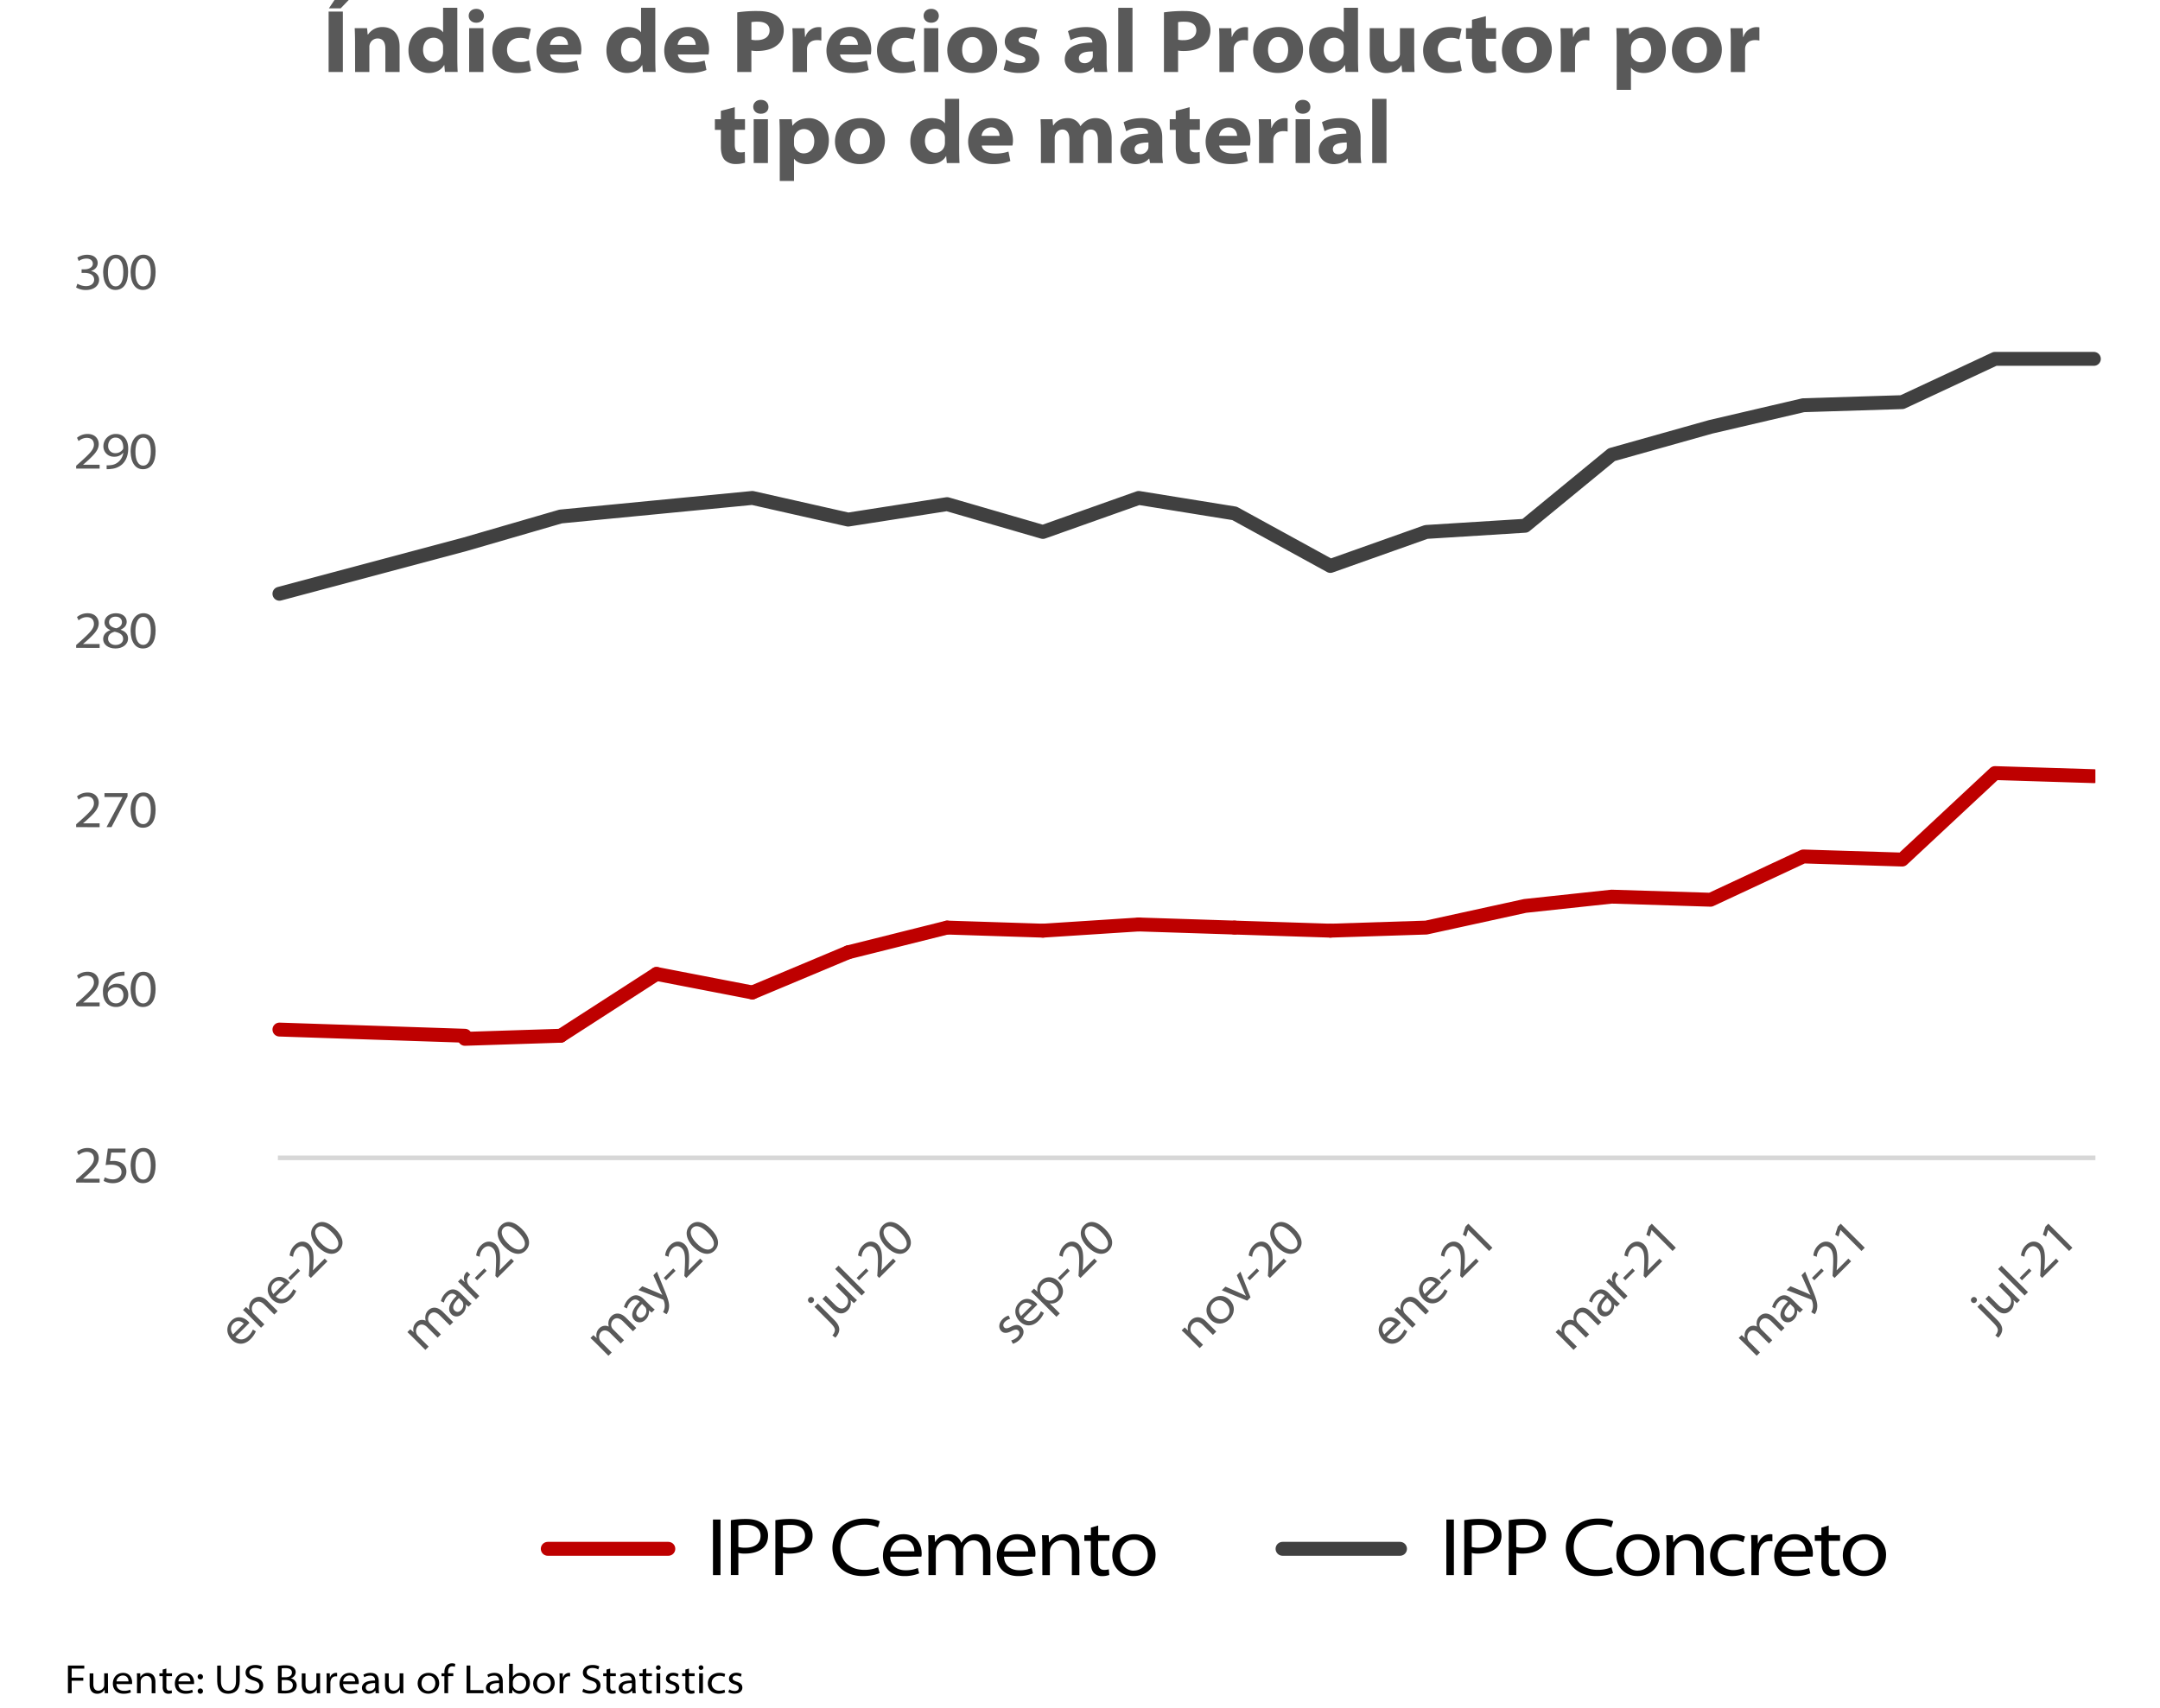 <svg xmlns="http://www.w3.org/2000/svg" xmlns:xlink="http://www.w3.org/1999/xlink" width="1804.79" height="1427.51" viewBox="0 0 1804.79 1427.51"><defs><style>.cls-1,.cls-2,.cls-4,.cls-5{fill:none;}.cls-2{stroke:#d7d7d7;stroke-width:3.87px;}.cls-2,.cls-4,.cls-5{stroke-linejoin:round;}.cls-3{clip-path:url(#clip-path);}.cls-4{stroke:#be0000;}.cls-4,.cls-5{stroke-linecap:round;stroke-width:11.62px;}.cls-5{stroke:#404040;}.cls-6{fill:#595959;}</style><clipPath id="clip-path"><rect class="cls-1" x="227.02" y="215.93" width="1523.79" height="754.15"/></clipPath></defs><g id="INDICE_DE_PRECIOS" data-name="INDICE DE PRECIOS"><line class="cls-2" x1="232.19" y1="967.5" x2="1750.82" y2="967.5"/><g class="cls-3"><line class="cls-4" x1="233.48" y1="860.32" x2="388.44" y2="865.48"/></g><line class="cls-4" x1="388.44" y1="868.06" x2="468.5" y2="865.48"/><rect class="cls-1" x="227.02" y="215.93" width="1523.79" height="754.15"/><g class="cls-3"><line class="cls-4" x1="468.5" y1="865.48" x2="548.57" y2="813.83"/></g><g class="cls-3"><line class="cls-4" x1="548.57" y1="813.83" x2="628.63" y2="829.32"/></g><g class="cls-3"><line class="cls-4" x1="708.7" y1="795.75" x2="791.34" y2="775.09"/></g><g class="cls-3"><line class="cls-4" x1="791.34" y1="775.09" x2="871.41" y2="777.67"/></g><g class="cls-3"><line class="cls-4" x1="871.41" y1="777.67" x2="951.47" y2="772.5"/></g><g class="cls-3"><line class="cls-4" x1="951.47" y1="772.5" x2="1031.53" y2="775.09"/></g><g class="cls-3"><line class="cls-4" x1="1031.53" y1="775.09" x2="1111.6" y2="777.67"/></g><g class="cls-3"><path class="cls-4" d="M1111.6,777.67l80.06-2.58L1274.31,757l72.31-7.75,82.65,2.58,77.48-36.16,82.65,2.59L1666.88,646l82.65,2.58M628.63,829.32l80.07-33.57"/></g><polyline class="cls-5" points="233.48 496.15 388.44 454.83 468.5 431.59 548.57 423.84 628.63 416.09 708.7 434.17 791.34 421.26 871.41 444.5 951.47 416.09 1031.53 429 1111.6 472.91 1191.66 444.5 1274.31 439.33 1346.62 379.93 1429.27 356.69 1506.75 338.61 1589.4 336.03 1666.88 299.87 1749.53 299.87"/><path class="cls-6" d="M63.63,988.16V985.8L66.86,983c8.52-7.65,11.58-10.83,11.62-14.77,0-2.79-1.35-5.72-6.12-5.72a10.63,10.63,0,0,0-6.68,2.71l-1.35-2.75a13.66,13.66,0,0,1,8.86-3.19c6.56,0,9.31,4.41,9.31,8.39,0,5.24-3.89,9.17-10.7,15.24l-2.36,2v.09h13.8v3.23Z"/><path class="cls-6" d="M104.82,963.08H92.94l-1,7.21a19.59,19.59,0,0,1,2.71-.17,13.61,13.61,0,0,1,6.38,1.35,8.11,8.11,0,0,1,4.58,7.51c0,5.51-4.67,9.7-11.18,9.7a15.51,15.51,0,0,1-7.86-1.92l1-3a14.39,14.39,0,0,0,6.82,1.74c3.8,0,7.16-2.44,7.12-6.07,0-3.36-2.4-6.2-8.69-6.2a30,30,0,0,0-4.55.35l1.84-13.81h14.72Z"/><path class="cls-6" d="M119.32,988.68c-5.94,0-10-5.2-10.18-14.59,0-9.57,4.55-14.85,10.71-14.85,6.46,0,10.17,5.28,10.17,14.33,0,9.43-3.71,15.11-10.65,15.11Zm.22-3c4.33,0,6.47-4.5,6.47-11.88,0-7.13-2-11.54-6.43-11.54-3.75,0-6.42,4.37-6.42,11.54-.13,7.55,2.54,11.88,6.34,11.88Z"/><path class="cls-6" d="M63.63,840.94v-2.36l3.23-2.84c8.52-7.64,11.58-10.83,11.62-14.76,0-2.8-1.35-5.72-6.12-5.72a10.62,10.62,0,0,0-6.68,2.7l-1.35-2.75A13.71,13.71,0,0,1,73.19,812c6.56,0,9.31,4.42,9.31,8.39,0,5.24-3.89,9.17-10.7,15.25l-2.36,2v.09h13.8v3.23Z"/><path class="cls-6" d="M104,815.3a17.61,17.61,0,0,0-3.18.17c-6.47.92-10,5.25-10.66,10h.08A9.4,9.4,0,0,1,97.79,822c5.55,0,9.39,3.75,9.39,9.3a10,10,0,0,1-10.27,10.14c-6.42,0-10.87-4.63-10.87-12.28a16,16,0,0,1,15-17,15.39,15.39,0,0,1,3-.17Zm-7,23.11c3.71,0,6.12-3.06,6.12-6.82,0-4-2.58-6.55-6.51-6.55a7.2,7.2,0,0,0-6.16,3.63,3.63,3.63,0,0,0-.44,1.66c0,4.32,2.32,8.08,6.95,8.08Z"/><path class="cls-6" d="M119.32,841.47c-5.94,0-10-5.2-10.18-14.59,0-9.57,4.55-14.86,10.71-14.86,6.46,0,10.17,5.29,10.17,14.33,0,9.44-3.71,15.12-10.65,15.12Zm.22-3c4.33,0,6.47-4.5,6.47-11.88,0-7.12-2-11.53-6.43-11.53-3.75,0-6.42,4.37-6.42,11.53-.13,7.56,2.54,11.88,6.34,11.88Z"/><path class="cls-6" d="M63.63,691.15v-2.36L66.86,686c8.52-7.65,11.58-10.83,11.62-14.77,0-2.79-1.35-5.72-6.12-5.72a10.63,10.63,0,0,0-6.68,2.71l-1.35-2.75a13.71,13.71,0,0,1,8.86-3.19c6.56,0,9.31,4.41,9.31,8.39,0,5.24-3.89,9.17-10.7,15.24l-2.36,2v.09h13.8v3.23Z"/><path class="cls-6" d="M106.57,662.75v2.67L93.16,691.15H89l13.36-25.08V666H87.3v-3.24Z"/><path class="cls-6" d="M119.32,691.67c-5.94,0-10-5.2-10.18-14.59,0-9.57,4.55-14.85,10.71-14.85,6.46,0,10.17,5.28,10.17,14.33,0,9.43-3.71,15.11-10.65,15.11Zm.22-3c4.33,0,6.47-4.5,6.47-11.88,0-7.13-2-11.54-6.43-11.54-3.75,0-6.42,4.37-6.42,11.54-.13,7.55,2.54,11.88,6.34,11.88Z"/><path class="cls-6" d="M63.63,541.35V539l3.23-2.84c8.52-7.65,11.58-10.84,11.62-14.77,0-2.79-1.35-5.72-6.12-5.72a10.63,10.63,0,0,0-6.68,2.71l-1.35-2.75a13.66,13.66,0,0,1,8.86-3.19c6.56,0,9.31,4.41,9.31,8.39,0,5.24-3.89,9.17-10.7,15.24l-2.36,2v.08h13.8v3.24Z"/><path class="cls-6" d="M96.87,512.43c6,0,9,3.45,9,7.07,0,2.41-1.22,5-5,6.6v.18c3.84,1.22,6.12,3.75,6.12,7.16,0,5.16-4.68,8.43-10.49,8.43-6.33,0-10.31-3.45-10.31-7.82,0-3.45,2.05-6,5.94-7.47v-.13c-3.45-1.4-4.8-3.84-4.8-6.33,0-4.5,4.06-7.69,9.48-7.69Zm-.26,26.51c3.93,0,6.29-2.31,6.29-5,0-3.49-2.58-5.11-7-6.07-3.63.79-5.59,2.93-5.59,5.68-.18,2.79,2.27,5.41,6.24,5.41Zm0-23.67c-3.62,0-5.5,2.18-5.5,4.58-.05,2.8,2.27,4.37,6,5.16,2.66-.66,4.8-2.4,4.8-5.11,0-2.1-1.44-4.63-5.28-4.63Z"/><path class="cls-6" d="M119.32,541.87c-5.94,0-10-5.2-10.18-14.59,0-9.57,4.55-14.85,10.71-14.85,6.46,0,10.17,5.28,10.17,14.33,0,9.43-3.71,15.11-10.65,15.11Zm.22-3c4.33,0,6.47-4.5,6.47-11.88,0-7.13-2-11.54-6.43-11.54-3.75,0-6.42,4.37-6.42,11.54-.13,7.55,2.54,11.88,6.34,11.88Z"/><path class="cls-6" d="M63.63,391.55v-2.36l3.23-2.84c8.52-7.64,11.58-10.83,11.62-14.76,0-2.8-1.35-5.73-6.12-5.73a10.63,10.63,0,0,0-6.68,2.71l-1.35-2.75a13.71,13.71,0,0,1,8.86-3.19c6.56,0,9.31,4.41,9.31,8.39,0,5.24-3.89,9.17-10.7,15.24l-2.36,2v.09h13.8v3.23Z"/><path class="cls-6" d="M89.09,388.8a16.21,16.21,0,0,0,3.41-.13,11.27,11.27,0,0,0,6.64-2.89,12.17,12.17,0,0,0,3.89-7.42h-.13a9.17,9.17,0,0,1-7.43,3.27,8.64,8.64,0,0,1-9.08-8.78A10.26,10.26,0,0,1,97,362.63c6.07,0,10.13,4.5,10.13,12.19,0,6.42-2.36,10.79-5.28,13.37A15.66,15.66,0,0,1,93,391.81a21.26,21.26,0,0,1-3.89.22Zm7.47-23.15c-3.75,0-6.2,3.23-6.2,7a5.77,5.77,0,0,0,6,6,7.37,7.37,0,0,0,6.29-3.15,2.58,2.58,0,0,0,.35-1.26c0-4.5-1.83-8.56-6.42-8.56Z"/><path class="cls-6" d="M119.32,392.08c-5.94,0-10-5.2-10.18-14.6,0-9.56,4.55-14.85,10.71-14.85,6.46,0,10.17,5.29,10.17,14.33,0,9.44-3.71,15.12-10.65,15.12Zm.22-3c4.33,0,6.47-4.5,6.47-11.88,0-7.12-2-11.53-6.43-11.53-3.75,0-6.42,4.36-6.42,11.53-.13,7.56,2.54,11.88,6.34,11.88Z"/><path class="cls-6" d="M64.68,237.08a14.6,14.6,0,0,0,7.07,2c5.55,0,7-3.45,6.91-5.46,0-4.06-4.07-5.59-7.87-5.59H68.17v-3h2.67c3,0,6.72-1.4,6.72-4.72,0-2-1.44-4.24-5.41-4.24a11.77,11.77,0,0,0-6.38,2.06l-1.14-2.89a15.4,15.4,0,0,1,8.22-2.36c6.15,0,8.78,3.45,8.78,6.86,0,3-1.88,5.46-5.55,6.69v.08c3.8.66,6.73,3.45,6.73,7.25,0,4.5-3.72,8.57-11.1,8.57a15.36,15.36,0,0,1-8.13-2.14Z"/><path class="cls-6" d="M96.35,242.28c-5.95,0-10-5.2-10.18-14.59,0-9.57,4.54-14.86,10.7-14.86,6.47,0,10.18,5.29,10.18,14.33,0,9.44-3.71,15.12-10.66,15.12Zm.21-3c4.33,0,6.47-4.5,6.47-11.88,0-7.12-2-11.53-6.42-11.53-3.76,0-6.42,4.37-6.42,11.53-.13,7.56,2.53,11.88,6.33,11.88Z"/><path class="cls-6" d="M119.32,242.28c-5.94,0-10-5.2-10.18-14.59,0-9.57,4.55-14.86,10.71-14.86,6.46,0,10.17,5.29,10.17,14.33,0,9.44-3.71,15.12-10.65,15.12Zm.22-3c4.33,0,6.47-4.5,6.47-11.88,0-7.12-2-11.53-6.43-11.53-3.75,0-6.42,4.37-6.42,11.53-.13,7.56,2.54,11.88,6.34,11.88Z"/><path class="cls-6" d="M196.71,1117.1c3.43,3.31,7.63,2.5,10.72-.59a16.23,16.23,0,0,0,3.86-5.53l2.5,1.52a20.18,20.18,0,0,1-4.54,6.58c-4.94,4.94-11.09,4.91-15.57.43s-5.25-11-.4-15.85c5.47-5.46,11.4-2.13,14,.44a5.57,5.57,0,0,1,1.11,1.35Zm7-11.06c-1.27-1.33-5-3.89-8.71-.18-3.18,3.18-1.92,7.1-.31,9.2Z"/><path class="cls-6" d="M207.27,1098.63c-1.51-1.51-2.87-2.81-4.23-4l2.5-2.51,2.81,2.51.09-.1a8.66,8.66,0,0,1,2.41-8.46c2-2,7-4.67,12.58,1l8.55,8.55-2.81,2.81-8.31-8.31c-2.62-2.62-5.84-3.61-8.65-.8a6.29,6.29,0,0,0-1.2,7,5.17,5.17,0,0,0,1,1.45l8.89,8.9-2.81,2.81Z"/><path class="cls-6" d="M230.44,1083.37c3.42,3.31,7.63,2.5,10.71-.59a16.22,16.22,0,0,0,3.87-5.52l2.5,1.51a20.18,20.18,0,0,1-4.54,6.58c-4.94,4.94-11.09,4.91-15.57.43s-5.25-11-.4-15.85c5.46-5.46,11.4-2.13,14,.44a5.57,5.57,0,0,1,1.11,1.36Zm7-11.06c-1.27-1.33-5-3.89-8.71-.18-3.18,3.18-1.92,7.1-.31,9.2Z"/><path class="cls-6" d="M248.75,1059.93l2,2-7.91,7.9-2-2Z"/><path class="cls-6" d="M259.72,1067.87l-1.67-1.67.28-4.29c.62-11.43.52-15.85-2.23-18.66-2-2-5-3.09-8.37.28a10.67,10.67,0,0,0-2.81,6.64l-2.9-1a13.67,13.67,0,0,1,4-8.53c4.64-4.63,9.7-3.46,12.51-.65,3.71,3.71,3.74,9.24,3.22,18.35l-.28,3.06.06.06,9.76-9.76,2.29,2.29Z"/><path class="cls-6" d="M283.22,1045.1c-4.2,4.2-10.78,3.43-17.51-3.12-6.77-6.76-7.29-13.71-2.94-18.07,4.58-4.57,10.94-3.46,17.33,2.94,6.68,6.67,8.07,13.31,3.15,18.22Zm-2-2.28c3.05-3.06,1.39-7.76-3.83-13-5-5-9.58-6.73-12.7-3.61-2.66,2.66-1.45,7.63,3.61,12.69,5.26,5.44,10.2,6.61,12.89,3.93Z"/><path class="cls-6" d="M344.6,1117.16c-1.51-1.52-2.87-2.81-4.23-4l2.44-2.44,2.72,2.41.09-.09a8,8,0,0,1,2.23-8.09,6.76,6.76,0,0,1,7.78-1.36l.06-.06a8.89,8.89,0,0,1-.24-3.77,7.88,7.88,0,0,1,2.5-4.91c2-2,6.58-4.18,12.26,1.51l8.44,8.43-2.75,2.75-8.16-8.15c-3.21-3.22-6.21-3.56-8.52-1.24a5.72,5.72,0,0,0-1.09,6.09,6.76,6.76,0,0,0,1.15,1.63l9.14,9.15-2.75,2.75-8.71-8.72c-2.63-2.62-5.62-3-7.78-.86a6,6,0,0,0-1,6.58,5.73,5.73,0,0,0,1.11,1.61l8.87,8.86-2.75,2.75Z"/><path class="cls-6" d="M390.23,1085.93a31,31,0,0,0,3.89,3.4l-2.57,2.56-2.22-1.73-.09.1a9.13,9.13,0,0,1-2.75,7.44c-3.37,3.37-7.2,2.63-9.21.62-3.58-3.59-2.41-9,4.24-15.48l-.28-.28c-.93-.92-3.77-3.21-7.2.28a11.63,11.63,0,0,0-3.12,5.59l-2.53-1.17a14.43,14.43,0,0,1,4-6.86c5.1-5.1,9.67-2.62,12.54.25Zm-6.71-1.2c-3.61,3.42-6.51,7.56-3.73,10.34,1.73,1.73,3.83,1.36,5.37-.18a6.09,6.09,0,0,0,1.51-6.7,2.79,2.79,0,0,0-.71-1Z"/><path class="cls-6" d="M387.66,1075.71c-1.91-1.92-3.46-3.4-5-4.79l2.47-2.47,3.21,3,.09-.1a6.9,6.9,0,0,1,1-8,5.3,5.3,0,0,1,.93-.74l2.59,2.6a6.8,6.8,0,0,0-1.14,1c-2.07,2.07-2,5-.31,7.48a8.26,8.26,0,0,0,1.14,1.39l7.88,7.88-2.81,2.81Z"/><path class="cls-6" d="M404.62,1059.92l2,2-7.91,7.91-2-2Z"/><path class="cls-6" d="M415.58,1067.86l-1.66-1.66.27-4.3c.62-11.43.53-15.84-2.22-18.66-2-2-5-3.08-8.37.28a10.6,10.6,0,0,0-2.81,6.64l-2.91-1a13.74,13.74,0,0,1,4-8.52c4.63-4.63,9.7-3.46,12.51-.65,3.71,3.71,3.74,9.24,3.21,18.35l-.28,3.06.07.06,9.76-9.76,2.28,2.28Z"/><path class="cls-6" d="M439.09,1045.1c-4.2,4.2-10.78,3.43-17.51-3.12-6.77-6.77-7.3-13.72-2.94-18.07,4.57-4.57,10.94-3.46,17.33,2.93,6.67,6.68,8.06,13.32,3.15,18.23Zm-2-2.29c3.06-3.06,1.39-7.75-3.83-13-5-5-9.57-6.73-12.69-3.61-2.66,2.65-1.46,7.62,3.61,12.69,5.25,5.44,10.19,6.61,12.88,3.92Z"/><path class="cls-6" d="M497.58,1122.07c-1.52-1.51-2.87-2.81-4.23-4l2.44-2.44,2.72,2.41.09-.09a8,8,0,0,1,2.22-8.09,6.79,6.79,0,0,1,7.79-1.36l.06-.06a8.9,8.9,0,0,1-.25-3.77,8,8,0,0,1,2.5-4.91c2-2,6.58-4.17,12.27,1.51l8.43,8.43-2.75,2.75-8.15-8.15c-3.22-3.22-6.21-3.56-8.53-1.24a5.72,5.72,0,0,0-1.08,6.09,7,7,0,0,0,1.14,1.63l9.15,9.15-2.75,2.75-8.72-8.71c-2.62-2.63-5.62-3-7.78-.87a6,6,0,0,0-1,6.58,5.73,5.73,0,0,0,1.11,1.61l8.87,8.86-2.75,2.75Z"/><path class="cls-6" d="M543.2,1090.84a30.84,30.84,0,0,0,3.89,3.4l-2.56,2.56-2.22-1.73-.1.1a9.13,9.13,0,0,1-2.75,7.44c-3.36,3.37-7.19,2.63-9.2.62-3.59-3.58-2.41-9,4.23-15.48l-.28-.28c-.93-.92-3.77-3.21-7.2.28a11.63,11.63,0,0,0-3.12,5.59l-2.53-1.17a14.54,14.54,0,0,1,4-6.86c5.09-5.09,9.67-2.62,12.54.25Zm-6.7-1.2c-3.62,3.43-6.52,7.57-3.74,10.35,1.73,1.73,3.83,1.35,5.38-.19a6.12,6.12,0,0,0,1.51-6.7,3,3,0,0,0-.71-1Z"/><path class="cls-6" d="M536.62,1074.81l12.6,5.25c1.3.56,3,1.36,4.11,2l.06-.06c-.58-1.21-1.36-2.72-2-4.2l-5.49-12.17,3-3.06,6.37,15.63c3.3,7.87,4.17,11.58,3.67,14.86a11,11,0,0,1-2,5.12l-2.94-1.76a10.11,10.11,0,0,0,1.33-3.61,11.26,11.26,0,0,0-.65-5.78,1.73,1.73,0,0,0-.4-.83,2.34,2.34,0,0,0-1-.53l-19.86-7.69Z"/><path class="cls-6" d="M562.5,1059.92l2,2-7.91,7.91-2-2Z"/><path class="cls-6" d="M573.47,1067.86l-1.67-1.66.28-4.3c.62-11.43.52-15.85-2.23-18.66-2-2-5-3.09-8.37.28a10.71,10.71,0,0,0-2.81,6.64l-2.9-1a13.73,13.73,0,0,1,4-8.52c4.64-4.63,9.7-3.46,12.51-.65,3.71,3.71,3.74,9.24,3.22,18.35l-.28,3.06.06.06,9.76-9.76,2.29,2.28Z"/><path class="cls-6" d="M597,1045.1c-4.21,4.2-10.79,3.43-17.52-3.12-6.77-6.77-7.29-13.72-2.93-18.07,4.57-4.57,10.93-3.46,17.33,2.93,6.67,6.67,8.06,13.32,3.15,18.23Zm-2-2.29c3.06-3.06,1.39-7.75-3.83-13-5-5-9.58-6.73-12.7-3.61-2.65,2.65-1.45,7.62,3.62,12.69,5.25,5.44,10.19,6.61,12.88,3.92Z"/><path class="cls-6" d="M679.3,1088.09a2.38,2.38,0,0,1-3.46,0,2.44,2.44,0,0,1,.09-3.55,2.45,2.45,0,1,1,3.4,3.52Zm16.18,27.74a6.83,6.83,0,0,0,2.13-4.41c-.06-1.67-.92-3.22-4.75-7.05l-12.33-12.32,2.81-2.81,13.5,13.5c2.84,2.84,4.39,5.31,4.42,8.18,0,2.57-1.64,5.22-3.28,6.86Z"/><path class="cls-6" d="M711.82,1082.44c1.55,1.55,2.94,2.87,4.24,4l-2.51,2.5-2.87-2.56-.06.06a8.7,8.7,0,0,1-2.44,8.62c-2.26,2.25-6.74,4.57-12.48-1.18l-8.5-8.49,2.81-2.81,8,8c3,3,6.05,4,8.8,1.2a6.43,6.43,0,0,0,1.42-6.73,5.7,5.7,0,0,0-1.14-1.7l-8.93-8.93,2.81-2.81Z"/><path class="cls-6" d="M697.83,1060.42l2.81-2.81,22.12,22.12-2.81,2.81Z"/><path class="cls-6" d="M723.65,1059.93l2,2-7.91,7.91-2-2Z"/><path class="cls-6" d="M734.62,1067.87,733,1066.2l.28-4.3c.61-11.43.52-15.84-2.23-18.65-2-2-5-3.09-8.37.27a10.66,10.66,0,0,0-2.81,6.65l-2.9-1a13.67,13.67,0,0,1,4-8.53c4.64-4.63,9.7-3.46,12.51-.65,3.71,3.71,3.74,9.24,3.22,18.35l-.28,3.06.06.06,9.76-9.76,2.29,2.29Z"/><path class="cls-6" d="M758.12,1045.1c-4.2,4.2-10.78,3.43-17.51-3.12-6.77-6.76-7.29-13.71-2.94-18.07,4.58-4.57,10.94-3.46,17.33,2.93,6.68,6.68,8.07,13.32,3.15,18.23Zm-2-2.28c3.05-3.06,1.39-7.76-3.84-13-5-5-9.57-6.73-12.69-3.61-2.66,2.65-1.45,7.63,3.61,12.69,5.25,5.44,10.2,6.61,12.88,3.93Z"/><path class="cls-6" d="M844.89,1120.09a12,12,0,0,0,5.16-2.87c2.19-2.19,2.1-4.14.86-5.37s-2.93-1.08-5.71.4c-3.86,2.07-6.7,1.88-8.53.06-2.41-2.41-2.47-6.49,1.05-10a11.22,11.22,0,0,1,5-3l1.36,2.71a9.5,9.5,0,0,0-4.39,2.48c-1.73,1.73-1.73,3.58-.56,4.75s2.91.81,5.69-.62c3.8-1.94,6.39-2,8.68.28,2.53,2.54,2.44,6.58-1.45,10.47a13.84,13.84,0,0,1-5.72,3.5Z"/><path class="cls-6" d="M855.11,1101.78c3.43,3.3,7.63,2.5,10.72-.59a16.08,16.08,0,0,0,3.86-5.53l2.51,1.52a20.18,20.18,0,0,1-4.54,6.58c-4.95,4.94-11.1,4.91-15.57.43s-5.26-11-.4-15.85c5.46-5.47,11.39-2.13,14,.43a6.34,6.34,0,0,1,1.11,1.36Zm7-11.06c-1.27-1.33-5-3.89-8.71-.19-3.19,3.19-1.92,7.11-.31,9.21Z"/><path class="cls-6" d="M866.51,1084.14c-1.76-1.76-3.43-3.37-5.07-4.82l2.54-2.53,2.9,2.59.06-.06a9.41,9.41,0,0,1,2.88-9.11c3.95-4,10.16-3.86,14.58.56,5.34,5.34,4.51,11.73.61,15.63-2.19,2.19-5.06,3.33-7.81,2.68l-.06.07,8.37,8.37-2.81,2.81Zm6.55.93a5.7,5.7,0,0,0,1.17.93,6.84,6.84,0,0,0,8.1-1.24c3.18-3.18,2.93-7.45-.65-11-2.94-2.93-7.32-3.67-10.54-.46a6.82,6.82,0,0,0-1.14,8.31,5,5,0,0,0,.9,1.33Z"/><path class="cls-6" d="M891.84,1059.93l2,2-7.91,7.91-2-2Z"/><path class="cls-6" d="M902.8,1067.87l-1.66-1.67.27-4.3c.62-11.43.53-15.84-2.22-18.65-2-2-5-3.09-8.37.27a10.6,10.6,0,0,0-2.81,6.65l-2.91-1a13.74,13.74,0,0,1,4-8.53c4.63-4.63,9.7-3.46,12.51-.65,3.71,3.71,3.74,9.24,3.21,18.35l-.28,3.06.07.06,9.76-9.76,2.28,2.29Z"/><path class="cls-6" d="M926.31,1045.1c-4.2,4.2-10.78,3.43-17.51-3.12-6.77-6.76-7.3-13.71-2.94-18.07,4.57-4.57,10.94-3.46,17.33,2.93,6.67,6.68,8.06,13.32,3.15,18.23Zm-2-2.29c3.06-3,1.39-7.75-3.83-13-5-5-9.57-6.73-12.69-3.61-2.66,2.65-1.46,7.63,3.61,12.69,5.25,5.44,10.19,6.61,12.88,3.93Z"/><path class="cls-6" d="M991.54,1115.71c-1.51-1.52-2.87-2.81-4.23-4l2.5-2.5,2.81,2.5.1-.09a8.66,8.66,0,0,1,2.41-8.46c2-2,7-4.67,12.57.95l8.56,8.56-2.82,2.81-8.31-8.31c-2.62-2.62-5.83-3.61-8.64-.8a6.3,6.3,0,0,0-1.21,7,5.8,5.8,0,0,0,1,1.45l8.9,8.9-2.81,2.81Z"/><path class="cls-6" d="M1027.22,1102.46c-4.51,4.51-11.09,4.85-15.66.27-4.88-4.88-4.42-11.58.21-16.21,4.85-4.85,11.31-4.7,15.67-.34,5.46,5.47,3.8,12.26-.19,16.25Zm-2-2.17c2.81-2.81,3.15-7.35-.58-11.08-2.63-2.63-7.26-4.18-10.88-.56s-2.44,8.06.56,11.06c3.58,3.58,8.09,3.4,10.87.62Z"/><path class="cls-6" d="M1023.91,1075.12l11.68,5.13c2.1.92,3.71,1.67,5.34,2.5l.07-.06c-.84-1.64-1.58-3.37-2.48-5.44l-5.09-11.64,3-3,8.44,21.47-2.78,2.78-21.23-8.68Z"/><path class="cls-6" d="M1050.11,1059.92l2,2-7.9,7.91-2-2Z"/><path class="cls-6" d="M1061.07,1067.86l-1.67-1.66.28-4.3c.62-11.43.53-15.84-2.22-18.66-2-2-5-3.08-8.38.28a10.71,10.71,0,0,0-2.81,6.64l-2.9-1a13.74,13.74,0,0,1,4-8.53c4.63-4.63,9.7-3.46,12.51-.65,3.7,3.71,3.73,9.24,3.21,18.35l-.28,3.06.06.06,9.77-9.76,2.28,2.28Z"/><path class="cls-6" d="M1084.58,1045.1c-4.2,4.2-10.78,3.43-17.52-3.12-6.76-6.77-7.29-13.72-2.93-18.07,4.57-4.57,10.93-3.46,17.33,2.93,6.67,6.68,8.06,13.32,3.15,18.23Zm-2-2.29c3.06-3,1.39-7.75-3.83-13-5-5-9.58-6.73-12.7-3.61-2.65,2.65-1.45,7.63,3.62,12.69,5.25,5.44,10.19,6.61,12.88,3.92Z"/><path class="cls-6" d="M1158.71,1117.1c3.43,3.3,7.63,2.5,10.72-.59a16.23,16.23,0,0,0,3.86-5.53l2.5,1.52a20.18,20.18,0,0,1-4.54,6.58c-4.94,4.94-11.09,4.91-15.57.43s-5.25-11-.4-15.85c5.47-5.47,11.4-2.13,14,.43a6.14,6.14,0,0,1,1.12,1.36Zm7-11.06c-1.26-1.33-5-3.89-8.71-.18-3.18,3.18-1.91,7.1-.31,9.2Z"/><path class="cls-6" d="M1169.27,1098.63c-1.51-1.51-2.87-2.81-4.23-4l2.5-2.5,2.81,2.5.1-.09a8.66,8.66,0,0,1,2.41-8.46c2-2,7-4.67,12.57,1l8.55,8.55-2.81,2.81-8.31-8.31c-2.62-2.62-5.83-3.61-8.65-.8a6.31,6.31,0,0,0-1.2,7,5.62,5.62,0,0,0,1,1.45l8.9,8.9-2.81,2.81Z"/><path class="cls-6" d="M1192.44,1083.37c3.43,3.31,7.63,2.5,10.72-.59a16.23,16.23,0,0,0,3.86-5.53l2.5,1.52a20.18,20.18,0,0,1-4.54,6.58c-4.94,4.94-11.09,4.91-15.57.43s-5.25-11-.4-15.85c5.47-5.46,11.4-2.13,14,.44a5.39,5.39,0,0,1,1.11,1.36Zm7-11.06c-1.26-1.33-5-3.89-8.71-.18-3.18,3.18-1.92,7.1-.31,9.2Z"/><path class="cls-6" d="M1210.75,1059.93l2,2-7.9,7.9-2-2Z"/><path class="cls-6" d="M1221.72,1067.87l-1.67-1.67.28-4.3c.62-11.42.52-15.84-2.22-18.65-2-2-5-3.09-8.38.27a10.72,10.72,0,0,0-2.81,6.65l-2.9-1a13.69,13.69,0,0,1,4-8.53c4.63-4.63,9.7-3.46,12.51-.65,3.7,3.71,3.73,9.24,3.21,18.35l-.28,3.06.06.06,9.76-9.76,2.29,2.29Z"/><path class="cls-6" d="M1226.72,1027.83l-.06.07-1.67,5.37-2.68-1.57,2.16-6.74,2.41-2.41,20.08,20.08-2.72,2.72Z"/><path class="cls-6" d="M1304,1117.16c-1.51-1.51-2.87-2.81-4.23-4l2.44-2.44,2.72,2.4.09-.09a8,8,0,0,1,2.23-8.09,6.78,6.78,0,0,1,7.78-1.36l.06-.06a9.06,9.06,0,0,1-.25-3.77,8,8,0,0,1,2.51-4.91c2-2,6.58-4.17,12.26,1.51l8.43,8.43-2.75,2.75-8.15-8.15c-3.21-3.21-6.21-3.55-8.53-1.24a5.72,5.72,0,0,0-1.08,6.09,7.26,7.26,0,0,0,1.14,1.64l9.15,9.14-2.75,2.75-8.71-8.71c-2.63-2.63-5.62-3-7.79-.87a6,6,0,0,0-1,6.58,5.34,5.34,0,0,0,1.11,1.61l8.86,8.86-2.75,2.75Z"/><path class="cls-6" d="M1349.6,1085.93a30.2,30.2,0,0,0,3.9,3.4l-2.57,2.56-2.22-1.73-.09.1a9.15,9.15,0,0,1-2.75,7.44c-3.37,3.37-7.2,2.63-9.21.62-3.58-3.58-2.41-9,4.23-15.48l-.28-.28c-.92-.92-3.76-3.21-7.19.28a11.53,11.53,0,0,0-3.12,5.6l-2.53-1.18a14.43,14.43,0,0,1,4-6.86c5.1-5.09,9.67-2.62,12.54.25Zm-6.7-1.2c-3.61,3.43-6.52,7.57-3.74,10.35,1.73,1.73,3.83,1.36,5.38-.19a6.12,6.12,0,0,0,1.51-6.7,3,3,0,0,0-.71-1Z"/><path class="cls-6" d="M1347,1075.71c-1.92-1.92-3.46-3.4-5-4.79l2.48-2.47,3.21,3,.09-.09a6.9,6.9,0,0,1,1-8,5.81,5.81,0,0,1,.93-.74l2.59,2.6a6.45,6.45,0,0,0-1.14,1c-2.07,2.07-2,4.94-.31,7.47a7.88,7.88,0,0,0,1.14,1.39l7.88,7.88-2.81,2.81Z"/><path class="cls-6" d="M1364,1059.93l2,2-7.91,7.91-2-2Z"/><path class="cls-6" d="M1375,1067.87l-1.67-1.67.28-4.3c.62-11.43.53-15.84-2.22-18.65-2-2-5-3.09-8.37.27a10.6,10.6,0,0,0-2.81,6.65l-2.91-1a13.74,13.74,0,0,1,4-8.53c4.63-4.63,9.7-3.46,12.51-.65,3.7,3.71,3.73,9.24,3.21,18.35l-.28,3.06.06.06,9.77-9.76,2.28,2.29Z"/><path class="cls-6" d="M1380,1027.83l-.06.07-1.67,5.37-2.68-1.58,2.16-6.73,2.41-2.41,20.08,20.08-2.72,2.72Z"/><path class="cls-6" d="M1457,1122.07c-1.52-1.51-2.87-2.81-4.23-4l2.44-2.44,2.72,2.41.09-.1a8,8,0,0,1,2.22-8.09,6.79,6.79,0,0,1,7.79-1.36l.06-.06a9.06,9.06,0,0,1-.25-3.77,8,8,0,0,1,2.5-4.91c2-2,6.58-4.17,12.27,1.51l8.43,8.43-2.75,2.75-8.15-8.15c-3.22-3.21-6.21-3.55-8.53-1.24a5.72,5.72,0,0,0-1.08,6.09,7.26,7.26,0,0,0,1.14,1.64l9.15,9.14-2.75,2.75-8.71-8.71c-2.63-2.63-5.63-3-7.79-.87a6,6,0,0,0-1,6.58,5.59,5.59,0,0,0,1.11,1.61l8.87,8.86-2.75,2.75Z"/><path class="cls-6" d="M1502.57,1090.84a30.84,30.84,0,0,0,3.89,3.4l-2.56,2.57-2.22-1.73-.1.09a9.12,9.12,0,0,1-2.75,7.44c-3.36,3.37-7.19,2.63-9.2.62-3.59-3.58-2.41-9,4.23-15.48l-.28-.27c-.92-.93-3.77-3.22-7.2.27a11.61,11.61,0,0,0-3.12,5.6l-2.53-1.18a14.54,14.54,0,0,1,4-6.86c5.09-5.09,9.67-2.62,12.54.25Zm-6.7-1.2c-3.62,3.43-6.52,7.57-3.74,10.35,1.73,1.73,3.83,1.36,5.38-.19a6.12,6.12,0,0,0,1.51-6.7,3.11,3.11,0,0,0-.71-1Z"/><path class="cls-6" d="M1496,1074.81l12.6,5.25c1.3.56,3,1.36,4.11,2l.06-.06c-.58-1.21-1.36-2.72-2-4.2l-5.5-12.17,3-3.06,6.37,15.63c3.3,7.88,4.17,11.58,3.67,14.86a11.12,11.12,0,0,1-2,5.13l-2.94-1.76a10.25,10.25,0,0,0,1.33-3.62,11.26,11.26,0,0,0-.65-5.78,1.73,1.73,0,0,0-.4-.83,2.46,2.46,0,0,0-1-.53l-19.86-7.69Z"/><path class="cls-6" d="M1521.87,1059.93l2,2-7.91,7.91-2-2Z"/><path class="cls-6" d="M1532.84,1067.87l-1.67-1.67.28-4.3c.62-11.42.52-15.84-2.23-18.65-2-2-5-3.09-8.37.27a10.72,10.72,0,0,0-2.81,6.65l-2.9-1a13.73,13.73,0,0,1,4-8.53c4.64-4.63,9.7-3.46,12.52-.65,3.7,3.71,3.73,9.24,3.21,18.35l-.28,3.06.06.06,9.76-9.76,2.29,2.29Z"/><path class="cls-6" d="M1537.84,1027.83l-.06.07-1.67,5.37-2.69-1.58,2.17-6.73,2.41-2.41,20.08,20.08-2.72,2.72Z"/><path class="cls-6" d="M1651,1088.09a2.38,2.38,0,0,1-3.46,0,2.44,2.44,0,0,1,.09-3.55,2.39,2.39,0,0,1,3.46,0,2.41,2.41,0,0,1-.06,3.52Zm16.18,27.74a6.83,6.83,0,0,0,2.13-4.41c-.06-1.67-.92-3.22-4.75-7.05l-12.33-12.32,2.81-2.81,13.5,13.49c2.84,2.85,4.39,5.32,4.42,8.19,0,2.57-1.64,5.22-3.28,6.86Z"/><path class="cls-6" d="M1683.55,1082.44c1.55,1.55,2.94,2.87,4.23,4l-2.5,2.5-2.87-2.57-.06.07a8.72,8.72,0,0,1-2.44,8.61c-2.26,2.26-6.74,4.58-12.48-1.17l-8.5-8.49,2.81-2.82,8,8c3,3,6.06,4,8.81,1.2A6.46,6.46,0,0,0,1680,1085a5.7,5.7,0,0,0-1.14-1.7l-8.93-8.93,2.81-2.81Z"/><path class="cls-6" d="M1669.56,1060.42l2.81-2.81,22.12,22.11-2.82,2.82Z"/><path class="cls-6" d="M1695.38,1059.92l2,2-7.91,7.91-2-2Z"/><path class="cls-6" d="M1706.35,1067.86l-1.67-1.66.28-4.3c.61-11.43.52-15.84-2.23-18.66-2-2-5-3.08-8.37.28a10.6,10.6,0,0,0-2.81,6.64l-2.9-1a13.67,13.67,0,0,1,4-8.53c4.63-4.63,9.7-3.46,12.51-.65,3.71,3.71,3.74,9.24,3.21,18.35l-.27,3.06.06.06,9.76-9.76,2.29,2.28Z"/><path class="cls-6" d="M1711.35,1027.83l-.06.06-1.67,5.38-2.69-1.58,2.16-6.73,2.41-2.41,20.08,20.08-2.72,2.72Z"/><path class="cls-6" d="M286.48,9.67V60.14h-11.9V9.67Zm7.34-12.21L284.61,7H274.8l6.37-9.51Z"/><path class="cls-6" d="M296.67,35.43c0-4.72-.15-8.69-.3-11.91H306.7l.52,5.32h.3a14.17,14.17,0,0,1,12.14-6.22c7.63,0,14.23,4.8,14.23,16.4V60.14H322V40.75c0-5.32-2-8.62-6.52-8.62A6.92,6.92,0,0,0,309,36.78a7.12,7.12,0,0,0-.38,2.62V60.14h-11.9Z"/><path class="cls-6" d="M382.11,6.52V49.13c0,4.42.15,8.84.3,11H371.77l-.52-5.76h-.15c-2.62,4.56-7.56,6.66-12.73,6.66-8.91,0-17.08-7-17.08-18.8-.07-12.13,8.39-19.62,18-19.62,4.94,0,8.91,1.65,10.78,4.27h.15V6.52Zm-11.91,33a9.13,9.13,0,0,0-.15-2,7.71,7.71,0,0,0-7.64-6c-5.84,0-8.91,4.5-8.91,10.19,0,5.92,3.45,9.88,8.84,9.88A7.76,7.76,0,0,0,370,45.39a10.28,10.28,0,0,0,.22-2.62Z"/><path class="cls-6" d="M397.91,19c-3.9,0-6.3-2.62-6.3-5.76,0-3.3,2.4-5.85,6.37-5.85s6.29,2.55,6.37,5.85c0,3.14-2.4,5.76-6.37,5.76ZM392,60.14V23.52H403.9V60.14Z"/><path class="cls-6" d="M443.66,59.09c-2.4,1.13-6.74,1.95-11.53,1.95-12.73,0-20.75-7.49-20.75-18.87,0-10.49,7.57-19.55,22.32-19.55a30.51,30.51,0,0,1,9.81,1.57L441.56,33a16.55,16.55,0,0,0-7.26-1.35c-6.44,0-10.71,4.19-10.64,10,0,6.82,5.1,10.19,10.94,10.19a18.79,18.79,0,0,0,7.49-1.35Z"/><path class="cls-6" d="M459.68,45.54c.38,4.42,5.54,6.66,11.16,6.66A33.44,33.44,0,0,0,482,50.56l1.57,7.93A37.41,37.41,0,0,1,469.19,61C456,61,448.3,53.55,448.3,42.17c0-8.24,5.62-19.55,19.77-19.55,13.26,0,17.67,10.26,17.67,18.65a18.16,18.16,0,0,1-.45,4.27Zm14.91-8.09c0-2.1-1.2-7.11-7.12-7.11a7.87,7.87,0,0,0-7.94,7.11Z"/><path class="cls-6" d="M547.52,6.52V49.13c0,4.42.15,8.84.3,11H537.19l-.53-5.76h-.15C533.89,58.94,529,61,523.78,61c-8.91,0-17.07-7-17.07-18.8-.08-12.13,8.38-19.62,18-19.62,4.94,0,8.91,1.65,10.78,4.27h.15V6.52Zm-11.91,33a9.13,9.13,0,0,0-.15-2,7.71,7.71,0,0,0-7.63-6c-5.85,0-8.92,4.5-8.92,10.19,0,5.92,3.45,9.88,8.84,9.88a7.76,7.76,0,0,0,7.64-6.21,10.28,10.28,0,0,0,.22-2.62Z"/><path class="cls-6" d="M566.39,45.54c.37,4.42,5.54,6.66,11.16,6.66a33.47,33.47,0,0,0,11.16-1.64l1.57,7.93A37.48,37.48,0,0,1,575.9,61C562.72,61,555,53.55,555,42.17c0-8.24,5.62-19.55,19.78-19.55,13.25,0,17.67,10.26,17.67,18.65a18.16,18.16,0,0,1-.45,4.27Zm14.9-8.09c0-2.1-1.2-7.11-7.11-7.11a7.85,7.85,0,0,0-7.94,7.11Z"/><path class="cls-6" d="M616,10.34a108.73,108.73,0,0,1,17.15-1.12c7.42,0,12.58,1.57,16,4.12a14.66,14.66,0,0,1,5.69,11.9c0,4.8-1.57,9.14-4.72,11.84-4.19,3.82-10.26,5.54-17.82,5.54a24,24,0,0,1-4.49-.38v17.9H616Zm11.84,22.84a17.75,17.75,0,0,0,4.49.38c6.44,0,10.71-2.92,10.71-8.17,0-4.72-3.67-7.26-9.81-7.26a26.65,26.65,0,0,0-5.39.37Z"/><path class="cls-6" d="M662.38,36c0-6-.07-9.36-.3-12.43h10.19l.37,7.27h.3a11.52,11.52,0,0,1,10.79-8.17,9.22,9.22,0,0,1,2.54.23v11a14.29,14.29,0,0,0-3.44-.38c-4.87,0-7.71,2.47-8.39,6a10.28,10.28,0,0,0-.15,2.17v18.5H662.38Z"/><path class="cls-6" d="M701.92,45.54c.38,4.42,5.54,6.66,11.16,6.66a33.44,33.44,0,0,0,11.16-1.64l1.57,7.93A37.41,37.41,0,0,1,711.43,61c-13.18,0-20.89-7.49-20.89-18.87,0-8.24,5.62-19.55,19.77-19.55,13.26,0,17.67,10.26,17.67,18.65a18.84,18.84,0,0,1-.44,4.27Zm14.91-8.09c0-2.1-1.2-7.11-7.12-7.11a7.87,7.87,0,0,0-7.94,7.11Z"/><path class="cls-6" d="M765.05,59.09c-2.4,1.13-6.74,1.95-11.53,1.95-12.73,0-20.75-7.49-20.75-18.87,0-10.49,7.57-19.55,22.32-19.55a30.51,30.51,0,0,1,9.81,1.57L763,33a16.55,16.55,0,0,0-7.26-1.35c-6.44,0-10.71,4.19-10.64,10,0,6.82,5.1,10.19,10.94,10.19a18.79,18.79,0,0,0,7.49-1.35Z"/><path class="cls-6" d="M778,19c-3.89,0-6.29-2.62-6.29-5.76,0-3.3,2.4-5.85,6.37-5.85s6.29,2.55,6.36,5.85c0,3.14-2.39,5.76-6.36,5.76Zm-5.91,41.19V23.52H784V60.14Z"/><path class="cls-6" d="M812.07,61c-11.3,0-20.59-7.11-20.59-18.87,0-11.38,8.09-19.55,21.42-19.55,12.06,0,20.29,7.87,20.29,18.8,0,12.73-9.81,19.62-21,19.62Zm.38-8.39c4.87,0,8.31-3.89,8.31-10.86,0-5.54-2.47-10.78-8.31-10.78-6.07,0-8.54,5.32-8.54,10.86,0,6.21,3.22,10.78,8.46,10.78Z"/><path class="cls-6" d="M840.68,49.81a24.67,24.67,0,0,0,10.78,3c3.82,0,5.32-1.12,5.32-2.92s-1.2-2.77-5.84-4c-8.09-2.24-11.46-6.51-11.39-11.08,0-7,6.14-12.21,15.88-12.21a27.62,27.62,0,0,1,11.23,2.25l-2,8.09a21.36,21.36,0,0,0-8.91-2.25c-2.92,0-4.64,1-4.64,2.92,0,1.8,1.64,2.7,6.59,4,7.41,2.18,10.63,5.62,10.71,11.39,0,6.59-5.32,12-16.85,12a30.08,30.08,0,0,1-13-2.77Z"/><path class="cls-6" d="M924.62,51.08a55.9,55.9,0,0,0,.6,9.06H914.44l-.68-3.67h-.3c-2.54,3-6.59,4.57-11.3,4.57-8,0-12.51-5.62-12.51-11.23,0-9.51,8.54-14.23,23.06-14.23V35.2c0-1.57-.82-4.56-7.26-4.56a23.71,23.71,0,0,0-10.93,2.92l-2.18-7.49c2.7-1.58,7.94-3.45,15.13-3.45,12.58,0,17.15,7,17.15,16ZM913.09,43c-7-.07-11.61,1.5-11.61,5.62,0,2.7,1.87,4.19,4.87,4.19a6.92,6.92,0,0,0,6.51-4.57,8.68,8.68,0,0,0,.23-2Z"/><path class="cls-6" d="M934.35,6.52h11.91V60.14H934.35Z"/><path class="cls-6" d="M972.54,10.34a108.73,108.73,0,0,1,17.15-1.12c7.42,0,12.58,1.57,16,4.12a14.66,14.66,0,0,1,5.69,11.9c0,4.8-1.57,9.14-4.72,11.84-4.19,3.82-10.26,5.54-17.82,5.54a24.22,24.22,0,0,1-4.5-.38v17.9H972.54Zm11.83,22.84a17.89,17.89,0,0,0,4.5.38c6.44,0,10.71-2.92,10.71-8.17,0-4.72-3.67-7.26-9.81-7.26a26.85,26.85,0,0,0-5.4.37Z"/><path class="cls-6" d="M1018.89,36c0-6-.07-9.36-.3-12.43h10.19l.37,7.27h.3a11.52,11.52,0,0,1,10.79-8.17,9.22,9.22,0,0,1,2.54.23v11a14.29,14.29,0,0,0-3.44-.38c-4.87,0-7.72,2.47-8.39,6a10.28,10.28,0,0,0-.15,2.17v18.5h-11.91Z"/><path class="cls-6" d="M1067.64,61c-11.31,0-20.59-7.11-20.59-18.87,0-11.38,8.09-19.55,21.42-19.55,12,0,20.29,7.87,20.29,18.8,0,12.73-9.81,19.62-21,19.62Zm.38-8.39c4.87,0,8.31-3.89,8.31-10.86,0-5.54-2.47-10.78-8.31-10.78-6.07,0-8.54,5.32-8.54,10.86,0,6.21,3.22,10.78,8.46,10.78Z"/><path class="cls-6" d="M1134.67,6.52V49.13c0,4.42.14,8.84.29,11h-10.63l-.52-5.76h-.15c-2.62,4.56-7.57,6.66-12.74,6.66-8.91,0-17.07-7-17.07-18.8-.08-12.13,8.39-19.62,18-19.62,5,0,8.92,1.65,10.79,4.27h.15V6.52Zm-11.91,33a9.13,9.13,0,0,0-.15-2,7.71,7.71,0,0,0-7.64-6c-5.84,0-8.91,4.5-8.91,10.19,0,5.92,3.44,9.88,8.83,9.88a7.74,7.74,0,0,0,7.64-6.21,9.84,9.84,0,0,0,.23-2.62Z"/><path class="cls-6" d="M1181.62,48.23c0,5,.15,9,.3,11.91h-10.34l-.52-5.61h-.23c-1.35,2.24-4.94,6.51-12.51,6.51s-13.85-4.49-13.85-16.18V23.52h11.91V42.77c0,5.54,1.94,8.76,6.44,8.76a7,7,0,0,0,6.51-4.49,5.36,5.36,0,0,0,.38-2.18V23.52h11.91Z"/><path class="cls-6" d="M1221.38,59.09c-2.4,1.13-6.74,1.95-11.54,1.95-12.73,0-20.74-7.49-20.74-18.87,0-10.49,7.56-19.55,22.32-19.55a30.51,30.51,0,0,1,9.81,1.57l-2,8.77a16.55,16.55,0,0,0-7.26-1.35c-6.44,0-10.71,4.19-10.64,10,0,6.82,5.09,10.19,10.94,10.19a18.7,18.7,0,0,0,7.48-1.35Z"/><path class="cls-6" d="M1241.52,13.49v10h8.54v8.91h-8.54V44.49c0,4.49.9,6.82,4.72,6.82a11.94,11.94,0,0,0,3.67-.38l.15,9a24.43,24.43,0,0,1-7.87,1.12,12.78,12.78,0,0,1-9.13-3.44q-3.15-3.49-3.15-11V32.43h-5V23.52h5v-7Z"/><path class="cls-6" d="M1275.51,61c-11.3,0-20.59-7.11-20.59-18.87,0-11.38,8.09-19.55,21.42-19.55,12.06,0,20.29,7.87,20.29,18.8,0,12.73-9.81,19.62-21,19.62Zm.38-8.39c4.87,0,8.31-3.89,8.31-10.86,0-5.54-2.47-10.78-8.31-10.78-6.07,0-8.54,5.32-8.54,10.86,0,6.21,3.22,10.78,8.46,10.78Z"/><path class="cls-6" d="M1304.12,36c0-6-.08-9.36-.3-12.43H1314l.38,7.27h.3a11.5,11.5,0,0,1,10.78-8.17,9.33,9.33,0,0,1,2.55.23v11a14.38,14.38,0,0,0-3.45-.38c-4.87,0-7.71,2.47-8.39,6a10.28,10.28,0,0,0-.15,2.17v18.5h-11.9Z"/><path class="cls-6" d="M1350.84,36c0-5-.15-9.06-.3-12.51h10.34l.52,5.39h.15c3.15-4.12,7.79-6.29,13.78-6.29,8,0,16.55,6.37,16.55,18.57,0,13.41-9.43,19.85-18.27,19.85-4.87,0-8.91-1.72-10.71-4.42h-.15v18.5h-11.91Zm11.91,7.64a10.57,10.57,0,0,0,.15,2.17,8.1,8.1,0,0,0,7.86,6.21c5.4,0,8.92-3.82,8.92-10.18,0-5.47-2.93-10.11-8.77-10.11a8.23,8.23,0,0,0-7.94,6.59,9,9,0,0,0-.22,1.87Z"/><path class="cls-6" d="M1417.56,61c-11.3,0-20.59-7.11-20.59-18.87,0-11.38,8.09-19.55,21.42-19.55,12.06,0,20.29,7.87,20.29,18.8,0,12.73-9.81,19.62-21,19.62Zm.38-8.39c4.87,0,8.31-3.89,8.31-10.86,0-5.54-2.47-10.78-8.31-10.78-6.07,0-8.54,5.32-8.54,10.86,0,6.21,3.22,10.78,8.46,10.78Z"/><path class="cls-6" d="M1446.17,36c0-6-.08-9.36-.3-12.43h10.18l.38,7.27h.3a11.5,11.5,0,0,1,10.78-8.17,9.33,9.33,0,0,1,2.55.23v11a14.38,14.38,0,0,0-3.45-.38c-4.86,0-7.71,2.47-8.38,6a10.28,10.28,0,0,0-.15,2.17v18.5h-11.91Z"/><path class="cls-6" d="M613.94,89.58v10h8.54v8.92h-8.54v12c0,4.5.9,6.82,4.72,6.82a11.94,11.94,0,0,0,3.67-.38l.15,9a24.43,24.43,0,0,1-7.87,1.12,12.74,12.74,0,0,1-9.13-3.44q-3.15-3.48-3.15-11V108.53h-5V99.61h5v-7Z"/><path class="cls-6" d="M635.65,95.05c-3.89,0-6.29-2.62-6.29-5.77s2.4-5.84,6.37-5.84S642,86,642.09,89.28s-2.39,5.77-6.36,5.77Zm-5.91,41.19V99.61h11.9v36.63Z"/><path class="cls-6" d="M651.53,112.12c0-4.94-.15-9.06-.3-12.51h10.33l.53,5.4h.15c3.14-4.12,7.78-6.29,13.78-6.29,8,0,16.55,6.36,16.55,18.57,0,13.4-9.44,19.84-18.28,19.84-4.86,0-8.91-1.72-10.71-4.41h-.15v18.49h-11.9Zm11.9,7.64a10.57,10.57,0,0,0,.15,2.17,8.1,8.1,0,0,0,7.87,6.22c5.39,0,8.91-3.82,8.91-10.19,0-5.46-2.92-10.11-8.76-10.11a8.22,8.22,0,0,0-7.94,6.59,8.59,8.59,0,0,0-.23,1.87Z"/><path class="cls-6" d="M718.25,137.13c-11.31,0-20.6-7.11-20.6-18.87,0-11.38,8.09-19.54,21.42-19.54,12.06,0,20.3,7.86,20.3,18.79,0,12.73-9.81,19.62-21,19.62Zm.37-8.38c4.87,0,8.32-3.9,8.32-10.86,0-5.54-2.48-10.79-8.32-10.79-6.06,0-8.53,5.32-8.53,10.86,0,6.22,3.22,10.79,8.46,10.79Z"/><path class="cls-6" d="M801.44,82.61v42.62c0,4.42.15,8.83.3,11H791.11l-.53-5.77h-.14c-2.63,4.57-7.57,6.66-12.74,6.66-8.91,0-17.07-7-17.07-18.79-.08-12.13,8.39-19.62,18-19.62,4.94,0,8.91,1.64,10.79,4.26h.15V82.61Zm-11.9,33a9.17,9.17,0,0,0-.15-2,7.71,7.71,0,0,0-7.64-6c-5.84,0-8.91,4.49-8.91,10.18,0,5.92,3.44,9.89,8.83,9.89a7.74,7.74,0,0,0,7.64-6.22,9.81,9.81,0,0,0,.23-2.62Z"/><path class="cls-6" d="M820.31,121.63c.38,4.42,5.54,6.67,11.16,6.67a33.22,33.22,0,0,0,11.16-1.65l1.57,7.94a37.64,37.64,0,0,1-14.38,2.54c-13.18,0-20.89-7.48-20.89-18.87,0-8.24,5.61-19.54,19.77-19.54,13.25,0,17.67,10.26,17.67,18.64a18.1,18.1,0,0,1-.45,4.27Zm14.9-8.09c0-2.09-1.19-7.11-7.11-7.11a7.88,7.88,0,0,0-7.94,7.11Z"/><path class="cls-6" d="M869.73,111.52c0-4.72-.15-8.69-.3-11.91h10l.45,5.17h.3c1.42-2.17,4.71-6.06,11.83-6.06a11.28,11.28,0,0,1,10.71,6.66h.15a16.72,16.72,0,0,1,5.09-4.72,14.4,14.4,0,0,1,7.56-1.94c7.19,0,13.33,4.86,13.33,16.55v21H917.36V116.91c0-5.69-2.1-8.68-6.07-8.68a6.21,6.21,0,0,0-5.76,4.19,10.39,10.39,0,0,0-.45,3v20.82H893.55v-19.7c0-5.32-2.1-8.31-5.92-8.31a6.43,6.43,0,0,0-5.92,4.34,8.25,8.25,0,0,0-.45,2.92v20.75H869.73Z"/><path class="cls-6" d="M971.12,127.17a56,56,0,0,0,.6,9.07H960.94l-.67-3.67H960c-2.55,3-6.59,4.56-11.31,4.56-8,0-12.51-5.61-12.51-11.23,0-9.51,8.54-14.23,23.07-14.23v-.37c0-1.58-.83-4.57-7.27-4.57A23.74,23.74,0,0,0,941,109.65l-2.17-7.49c2.69-1.57,7.94-3.44,15.13-3.44,12.58,0,17.14,7,17.14,16Zm-11.53-8.08c-7-.08-11.61,1.49-11.61,5.61,0,2.7,1.88,4.2,4.87,4.2a7,7,0,0,0,6.52-4.57,8.81,8.81,0,0,0,.22-2Z"/><path class="cls-6" d="M994,89.58v10h8.54v8.92H994v12c0,4.5.9,6.82,4.72,6.82a11.9,11.9,0,0,0,3.67-.38l.15,9a24.31,24.31,0,0,1-7.86,1.12,12.77,12.77,0,0,1-9.14-3.44q-3.15-3.48-3.15-11V108.53h-5V99.61h5v-7Z"/><path class="cls-6" d="M1018.75,121.63c.37,4.42,5.54,6.67,11.16,6.67a33.16,33.16,0,0,0,11.15-1.65l1.58,7.94a37.68,37.68,0,0,1-14.38,2.54c-13.18,0-20.9-7.48-20.9-18.87,0-8.24,5.62-19.54,19.77-19.54,13.26,0,17.68,10.26,17.68,18.64a18.65,18.65,0,0,1-.45,4.27Zm14.9-8.09c0-2.09-1.2-7.11-7.11-7.11a7.86,7.86,0,0,0-7.94,7.11Z"/><path class="cls-6" d="M1052,112.05c0-6-.07-9.36-.3-12.44h10.19l.37,7.27h.3a11.52,11.52,0,0,1,10.79-8.16,9.62,9.62,0,0,1,2.54.22v11a14.35,14.35,0,0,0-3.44-.37c-4.87,0-7.72,2.47-8.39,6a10.19,10.19,0,0,0-.15,2.17v18.5H1052Z"/><path class="cls-6" d="M1088.46,95.05c-3.89,0-6.29-2.62-6.29-5.77s2.4-5.84,6.37-5.84,6.29,2.54,6.36,5.84-2.4,5.77-6.36,5.77Zm-5.92,41.19V99.61h11.91v36.63Z"/><path class="cls-6" d="M1136.84,127.17a54.91,54.91,0,0,0,.6,9.07h-10.79l-.67-3.67h-.3c-2.55,3-6.59,4.56-11.31,4.56-8,0-12.51-5.61-12.51-11.23,0-9.51,8.54-14.23,23.07-14.23v-.37c0-1.58-.82-4.57-7.26-4.57a23.78,23.78,0,0,0-10.94,2.92l-2.17-7.49c2.69-1.57,7.94-3.44,15.13-3.44,12.58,0,17.15,7,17.15,16Zm-11.54-8.08c-7-.08-11.6,1.49-11.6,5.61,0,2.7,1.87,4.2,4.86,4.2a7,7,0,0,0,6.52-4.57,8.81,8.81,0,0,0,.22-2Z"/><path class="cls-6" d="M1146.57,82.61h11.91v53.63h-11.91Z"/><line class="cls-4" x1="457.69" y1="1294.21" x2="558.42" y2="1294.21"/><path d="M602,1269.74v46.42h-6.27v-46.42Z"/><path d="M610.67,1270.29a75.28,75.28,0,0,1,12.81-1c6.41,0,11,1.52,13.92,4a12.6,12.6,0,0,1,4.33,9.78c0,4.2-1.3,7.64-3.85,10.12-3.45,3.31-8.82,5-15.29,5a20.2,20.2,0,0,1-5.65-.55v18.46h-6.27Zm6.27,22.38a21.16,21.16,0,0,0,5.92.62c7.92,0,12.61-3.58,12.61-9.92,0-6.54-5.17-9.16-12-9.16a40.13,40.13,0,0,0-6.54.48Z"/><path d="M647.86,1270.29a75.32,75.32,0,0,1,12.82-1c6.4,0,11,1.52,13.91,4a12.58,12.58,0,0,1,4.34,9.78,13.59,13.59,0,0,1-3.86,10.12c-3.44,3.31-8.81,5-15.29,5a20.28,20.28,0,0,1-5.65-.55v18.46h-6.27Zm6.27,22.38a21.23,21.23,0,0,0,5.93.62c7.92,0,12.6-3.58,12.6-9.92,0-6.54-5.16-9.16-12-9.16a40.28,40.28,0,0,0-6.55.48Z"/><path d="M735,1314.44c-2.41,1.17-7.5,2.55-14.12,2.55-14.39,0-25.34-8.61-25.34-23.7,0-13.29,10.12-24.38,26.86-24.38,6.68,0,11,1.45,12.74,2.34l-1.58,5a26.47,26.47,0,0,0-10.88-2.2c-12.88,0-20.53,7.64-20.53,19.21,0,10.4,7,18.53,20,18.53a28.72,28.72,0,0,0,11.51-2.2Z"/><path d="M743.81,1300.8c.14,7.51,5.72,11.3,12.61,11.3a25.69,25.69,0,0,0,10.47-1.86l1.1,4.47a31.66,31.66,0,0,1-12.4,2.28c-11,0-17.84-6.89-17.84-16.88S744.16,1282,755,1282c12.19,0,15.08,10.33,15.08,16a9.32,9.32,0,0,1-.27,2.76Zm20.18-4.48c.07-2.89-1.24-9.92-9.5-9.92-7.1,0-10.06,5.79-10.61,9.92Z"/><path d="M775.77,1292c0-3.37-.07-6.33-.27-9.16h5.44l.34,5.72h.21A12.58,12.58,0,0,1,793,1282a10.7,10.7,0,0,1,10.2,7.16h.13a14.13,14.13,0,0,1,3.93-4.48,12.53,12.53,0,0,1,8.26-2.68c4.41,0,12,2.68,12,15.36v18.8h-6.13V1298c0-7.17-3-10.89-8.13-10.89a9,9,0,0,0-8,5.58,11,11,0,0,0-.55,3.1v20.39h-6.13v-19.42c0-5.86-2.89-9.65-7.71-9.65-4.27,0-7.31,3.38-8.41,6.27a8.9,8.9,0,0,0-.55,3v19.77h-6.13Z"/><path d="M838.93,1300.8c.14,7.51,5.72,11.3,12.61,11.3a25.66,25.66,0,0,0,10.47-1.86l1.1,4.47a31.62,31.62,0,0,1-12.4,2.28c-11,0-17.84-6.89-17.84-16.88s6.41-18.11,17.22-18.11c12.19,0,15.09,10.33,15.09,16a9.26,9.26,0,0,1-.28,2.76Zm20.18-4.48c.07-2.89-1.24-9.92-9.5-9.92-7.1,0-10.06,5.79-10.61,9.92Z"/><path d="M870.89,1292c0-3.37-.07-6.33-.27-9.16h5.58l.34,5.93h.21a13.66,13.66,0,0,1,12.12-6.75c4.55,0,13,2.54,13,15.08v19.08h-6.27v-18.53c0-5.85-2.48-10.54-8.75-10.54a10,10,0,0,0-9.16,6.48,9.06,9.06,0,0,0-.48,2.75v19.84h-6.27Z"/><path d="M917.59,1274.76v8.06H927v4.76h-9.44V1305c0,4.07,1.1,6.82,5,6.82a13.61,13.61,0,0,0,3.93-.48l.34,4.68a16,16,0,0,1-5.92,1,8.92,8.92,0,0,1-7-2.76c-1.79-1.93-2.48-5.1-2.48-8.82v-17.83H906v-4.76h5.51v-6.33Z"/><path d="M947.14,1317c-10.06,0-17.77-7-17.77-17.15,0-10.89,8-17.84,18.32-17.84,10.82,0,17.84,7.37,17.84,17.08,0,12.19-9.43,17.91-18.32,17.91Zm.21-4.62c6.27,0,11.71-4.68,11.71-13,0-5.85-3.45-12.74-11.51-12.74s-11.7,6.27-11.7,13c0,8,5.23,12.81,11.43,12.81Z"/><line class="cls-5" x1="1071.63" y1="1294.21" x2="1169.77" y2="1294.21"/><path d="M1214.79,1269.74v46.42h-6.27v-46.42Z"/><path d="M1223.46,1270.29a75.32,75.32,0,0,1,12.82-1c6.4,0,11,1.52,13.91,4a12.58,12.58,0,0,1,4.34,9.78,13.59,13.59,0,0,1-3.86,10.12c-3.44,3.31-8.82,5-15.29,5a20.24,20.24,0,0,1-5.65-.55v18.46h-6.27Zm6.27,22.38a21.23,21.23,0,0,0,5.93.62c7.92,0,12.6-3.58,12.6-9.92,0-6.54-5.17-9.16-12-9.16a40.28,40.28,0,0,0-6.55.48Z"/><path d="M1260.66,1270.29a75.28,75.28,0,0,1,12.81-1c6.41,0,11,1.52,13.91,4a12.58,12.58,0,0,1,4.34,9.78,13.59,13.59,0,0,1-3.86,10.12c-3.44,3.31-8.81,5-15.29,5a20.17,20.17,0,0,1-5.64-.55v18.46h-6.27Zm6.27,22.38a21.16,21.16,0,0,0,5.92.62c7.92,0,12.6-3.58,12.6-9.92,0-6.54-5.16-9.16-12-9.16a40.13,40.13,0,0,0-6.54.48Z"/><path d="M1347.79,1314.44c-2.41,1.17-7.51,2.55-14.12,2.55-14.4,0-25.35-8.61-25.35-23.7,0-13.29,10.13-24.38,26.86-24.38,6.68,0,11,1.45,12.75,2.34l-1.59,5a26.44,26.44,0,0,0-10.88-2.2c-12.88,0-20.53,7.64-20.53,19.21,0,10.4,7,18.53,20,18.53a28.64,28.64,0,0,0,11.5-2.2Z"/><path d="M1368.31,1317c-10,0-17.77-7-17.77-17.15,0-10.89,8-17.84,18.32-17.84,10.82,0,17.84,7.37,17.84,17.08,0,12.19-9.43,17.91-18.32,17.91Zm.21-4.62c6.27,0,11.71-4.68,11.71-13,0-5.85-3.44-12.74-11.5-12.74s-11.71,6.27-11.71,13c0,8,5.23,12.81,11.43,12.81Z"/><path d="M1392.49,1292c0-3.37-.07-6.33-.28-9.16h5.58l.35,5.93h.2a13.69,13.69,0,0,1,12.13-6.75c4.54,0,13,2.54,13,15.08v19.08h-6.27v-18.53c0-5.85-2.48-10.54-8.75-10.54a9.94,9.94,0,0,0-9.16,6.48,8.76,8.76,0,0,0-.48,2.75v19.84h-6.27Z"/><path d="M1457.92,1314.85A27.93,27.93,0,0,1,1447,1317c-11,0-18.11-7.17-18.11-17.09,0-10.46,7.71-17.9,19.49-17.9a22.81,22.81,0,0,1,9.64,2l-1.44,4.76a17.37,17.37,0,0,0-8.2-1.79c-8.33,0-13.09,5.51-13.09,12.53,0,7.72,5.65,12.47,12.88,12.47a20.61,20.61,0,0,0,8.61-1.86Z"/><path d="M1463.37,1293.77c0-4.27-.07-7.64-.28-11h5.51l.21,7h.2c1.73-4.89,5.72-7.78,10.06-7.78a8,8,0,0,1,1.86.2V1288a11.2,11.2,0,0,0-2.34-.21c-4.62,0-7.79,3.24-8.68,8a12.53,12.53,0,0,0-.28,2.83v17.56h-6.26Z"/><path d="M1488.51,1300.8c.13,7.51,5.71,11.3,12.6,11.3a25.66,25.66,0,0,0,10.47-1.86l1.1,4.47a31.62,31.62,0,0,1-12.4,2.28c-11,0-17.84-6.89-17.84-16.88s6.41-18.11,17.22-18.11c12.2,0,15.09,10.33,15.09,16a9.26,9.26,0,0,1-.28,2.76Zm20.18-4.48c.07-2.89-1.24-9.92-9.51-9.92-7.09,0-10,5.79-10.61,9.92Z"/><path d="M1528,1274.76v8.06h9.44v4.76H1528V1305c0,4.07,1.11,6.82,5,6.82a13.61,13.61,0,0,0,3.93-.48l.34,4.68a16,16,0,0,1-5.92,1,8.92,8.92,0,0,1-7-2.76c-1.79-1.93-2.48-5.1-2.48-8.82v-17.83h-5.51v-4.76h5.51v-6.33Z"/><path d="M1557.52,1317c-10,0-17.77-7-17.77-17.15,0-10.89,8-17.84,18.32-17.84,10.82,0,17.84,7.37,17.84,17.08,0,12.19-9.43,17.91-18.32,17.91Zm.21-4.62c6.27,0,11.71-4.68,11.71-13,0-5.85-3.45-12.74-11.5-12.74s-11.71,6.27-11.71,13c0,8,5.23,12.81,11.43,12.81Z"/><path d="M56.76,1391.75H70.42v2.54H59.88v7.59h9.71v2.54H59.88v10.46H56.76Z"/><path d="M90.22,1410.32c0,1.72,0,3.23.14,4.56H87.58l-.18-3h-.06a6.85,6.85,0,0,1-6.15,3.44c-2.5,0-6.28-1.2-6.28-7.59v-9.44H78v8.89c0,3.33,1.16,5.56,4.22,5.56a5.05,5.05,0,0,0,4.53-3,4.49,4.49,0,0,0,.31-1.58v-9.92h3.12Z"/><path d="M97.32,1407.23c.07,3.74,2.85,5.63,6.28,5.63a12.66,12.66,0,0,0,5.22-.93l.55,2.23a15.73,15.73,0,0,1-6.18,1.14c-5.49,0-8.89-3.44-8.89-8.41s3.2-9,8.58-9c6.08,0,7.52,5.15,7.52,8a4.4,4.4,0,0,1-.14,1.37Zm10.06-2.23c0-1.44-.62-4.94-4.74-4.94a5.33,5.33,0,0,0-5.28,4.94Z"/><path d="M114.49,1402.84c0-1.68,0-3.16-.14-4.57h2.78l.17,3h.1a6.81,6.81,0,0,1,6-3.37c2.27,0,6.45,1.27,6.45,7.52v9.5h-3.12v-9.23c0-2.91-1.23-5.25-4.36-5.25a5,5,0,0,0-4.56,3.23,4.33,4.33,0,0,0-.24,1.37v9.88h-3.12Z"/><path d="M139,1394.26v4h4.7v2.37H139v8.68c0,2,.55,3.4,2.47,3.4a6.57,6.57,0,0,0,2-.24l.17,2.34a8,8,0,0,1-3,.48,4.44,4.44,0,0,1-3.47-1.38,6.46,6.46,0,0,1-1.23-4.39v-8.89h-2.75v-2.37h2.75v-3.15Z"/><path d="M149.12,1407.23c.06,3.74,2.84,5.63,6.28,5.63a12.64,12.64,0,0,0,5.21-.93l.55,2.23a15.73,15.73,0,0,1-6.18,1.14c-5.49,0-8.88-3.44-8.88-8.41s3.19-9,8.57-9c6.08,0,7.52,5.15,7.52,8a4.4,4.4,0,0,1-.14,1.37Zm10-2.23c0-1.44-.62-4.94-4.74-4.94a5.33,5.33,0,0,0-5.28,4.94Z"/><path d="M167.44,1403.32a2.22,2.22,0,1,1,2.16-2.2,2.11,2.11,0,0,1-2.12,2.2Zm0,12a2.22,2.22,0,1,1,2.16-2.2,2.11,2.11,0,0,1-2.12,2.2Z"/><path d="M184.6,1391.75v13.11c0,5.49,2.58,7.93,6.18,7.93,3.88,0,6.42-2.5,6.42-7.93v-13.11h3.12v13c0,7.44-4.15,10.57-9.71,10.57-5.15,0-9.13-2.85-9.13-10.51v-13Z"/><path d="M205.54,1411.08a11.38,11.38,0,0,0,6,1.68c3.26,0,5.19-1.62,5.19-4,0-2.16-1.27-3.4-4.81-4.5-4.46-1.37-6.72-3.32-6.72-6.62,0-3.67,3.19-6.35,8-6.35a11.87,11.87,0,0,1,5.73,1.24l-.89,2.47a10.18,10.18,0,0,0-4.91-1.2c-3.5,0-4.74,2-4.74,3.5,0,2.13,1.48,3.22,5,4.36,4.29,1.4,6.52,3.19,6.52,6.86,0,3.43-2.54,6.73-8.64,6.73a13.35,13.35,0,0,1-6.56-1.65Z"/><path d="M232.24,1392.06a35.13,35.13,0,0,1,6-.51c3.3,0,5.26.51,6.76,1.68a5,5,0,0,1,2.06,4.15,5.48,5.48,0,0,1-4.05,5v.1a6,6,0,0,1,2.85,10.43c-1.68,1.48-4.42,2.16-8.58,2.16-2.19,0-3.94-.17-5-.27Zm3.12,9.48h3.23c3.46,0,5.32-1.65,5.32-3.85,0-2.88-2.37-3.77-5.46-3.77a13.31,13.31,0,0,0-3.09.24Zm0,11a15.74,15.74,0,0,0,2.88.18c3.23,0,6.42-1,6.42-4.5,0-3.16-2.88-4.39-6.38-4.39h-2.92Z"/><path d="M267.45,1410.32c0,1.72,0,3.23.14,4.56h-2.78l-.17-3h-.07a6.85,6.85,0,0,1-6.14,3.44c-2.51,0-6.28-1.2-6.28-7.59v-9.44h3.12v8.89c0,3.33,1.17,5.56,4.22,5.56a5.05,5.05,0,0,0,4.53-3,4.49,4.49,0,0,0,.31-1.58v-9.92h3.12Z"/><path d="M272.94,1403.73c0-2.13,0-3.81-.13-5.46h2.74l.1,3.47h.11a5.41,5.41,0,0,1,5-3.88,3.87,3.87,0,0,1,.92.11v2.88a5.5,5.5,0,0,0-1.16-.1c-2.3,0-3.88,1.61-4.33,4a6.4,6.4,0,0,0-.13,1.4v8.75h-3.13Z"/><path d="M286.71,1407.23c.06,3.74,2.84,5.63,6.28,5.63a12.64,12.64,0,0,0,5.21-.93l.55,2.23a15.73,15.73,0,0,1-6.18,1.14c-5.49,0-8.88-3.44-8.88-8.41s3.19-9,8.58-9c6.07,0,7.51,5.15,7.51,8a4.4,4.4,0,0,1-.14,1.37Zm10.05-2.23c0-1.44-.62-4.94-4.74-4.94a5.33,5.33,0,0,0-5.28,4.94Z"/><path d="M316.5,1410.83a23.76,23.76,0,0,0,.27,4.05h-2.85l-.27-2.19h-.11a7.17,7.17,0,0,1-5.66,2.61c-3.74,0-5.45-2.54-5.45-4.77,0-4,3.63-6.32,10.94-6.25V1404c0-1-.31-3.88-4.15-3.84a9,9,0,0,0-4.84,1.37l-.75-2.06a11.36,11.36,0,0,1,6-1.58c5.66,0,6.83,3.92,6.83,7.11Zm-3.06-4.39c-3.91-.1-7.82.59-7.82,3.67a2.79,2.79,0,0,0,3.09,2.89,4.81,4.81,0,0,0,4.56-2.89,2.3,2.3,0,0,0,.17-1Z"/><path d="M337,1410.32c0,1.72,0,3.23.14,4.56h-2.78l-.17-3h-.07a6.85,6.85,0,0,1-6.15,3.44c-2.5,0-6.28-1.2-6.28-7.59v-9.44h3.13v8.89c0,3.33,1.16,5.56,4.22,5.56a5.05,5.05,0,0,0,4.53-3,4.49,4.49,0,0,0,.31-1.58v-9.92H337Z"/><path d="M357.82,1415.3c-5,0-8.86-3.47-8.86-8.55,0-5.42,4-8.89,9.13-8.89,5.39,0,8.89,3.68,8.89,8.51,0,6.08-4.7,8.93-9.13,8.93Zm.1-2.3c3.12,0,5.83-2.34,5.83-6.49,0-2.92-1.71-6.35-5.73-6.35s-5.83,3.13-5.83,6.45c0,4,2.61,6.39,5.7,6.39Z"/><path d="M371.31,1414.88v-14.24H368.9v-2.37h2.41v-.72c0-2.54.61-4.73,2.09-6.07a6.18,6.18,0,0,1,4.25-1.58,6.87,6.87,0,0,1,2.75.52l-.38,2.4a4.73,4.73,0,0,0-2.13-.41c-2.74,0-3.5,2.33-3.5,5v.82h4.36v2.37h-4.32v14.24Z"/><path d="M389.84,1391.75H393v20.53h11v2.6H389.84Z"/><path d="M420.11,1410.83a24.83,24.83,0,0,0,.27,4.05h-2.85l-.27-2.19h-.1a7.19,7.19,0,0,1-5.67,2.61c-3.74,0-5.45-2.54-5.45-4.77,0-4,3.64-6.32,10.95-6.25V1404c0-1-.31-3.88-4.16-3.84a9.07,9.07,0,0,0-4.84,1.37l-.75-2.06a11.36,11.36,0,0,1,6-1.58c5.66,0,6.83,3.92,6.83,7.11Zm-3.06-4.39c-3.91-.1-7.82.59-7.82,3.67a2.79,2.79,0,0,0,3.09,2.89,4.81,4.81,0,0,0,4.56-2.89,2.3,2.3,0,0,0,.17-1Z"/><path d="M425.39,1390.31h3.13v10.85h.07a7,7,0,0,1,6.38-3.3c4.6,0,7.82,3.57,7.79,8.48,0,5.94-4.19,9-8.27,9a6.91,6.91,0,0,1-6.32-3.33h-.06l-.14,2.91h-2.71c.1-1.2.13-2.78.13-4.39Zm3.13,17.64a4.31,4.31,0,0,0,.13,1.13,5.36,5.36,0,0,0,5.19,3.75c3.53,0,5.76-2.48,5.76-6.39,0-3.36-2-6.17-5.63-6.17a5.37,5.37,0,0,0-5.25,4,4.33,4.33,0,0,0-.2,1.27Z"/><path d="M454.33,1415.3c-5,0-8.86-3.47-8.86-8.55,0-5.42,4-8.89,9.13-8.89,5.39,0,8.89,3.68,8.89,8.51,0,6.08-4.7,8.93-9.13,8.93Zm.1-2.3c3.12,0,5.83-2.34,5.83-6.49,0-2.92-1.71-6.35-5.73-6.35s-5.83,3.13-5.83,6.45c0,4,2.61,6.39,5.7,6.39Z"/><path d="M467.61,1403.73c0-2.13,0-3.81-.14-5.46h2.75l.1,3.47h.1a5.41,5.41,0,0,1,5-3.88,4,4,0,0,1,.93.11v2.88a5.6,5.6,0,0,0-1.17-.1c-2.3,0-3.87,1.61-4.32,4a6.39,6.39,0,0,0-.14,1.4v8.75h-3.12Z"/><path d="M487.38,1411.08a11.38,11.38,0,0,0,6,1.68c3.26,0,5.18-1.62,5.18-4,0-2.16-1.27-3.4-4.8-4.5-4.46-1.37-6.73-3.32-6.73-6.62,0-3.67,3.2-6.35,8-6.35a11.87,11.87,0,0,1,5.73,1.24l-.9,2.47a10.13,10.13,0,0,0-4.9-1.2c-3.5,0-4.74,2-4.74,3.5,0,2.13,1.48,3.22,5,4.36,4.29,1.4,6.52,3.19,6.52,6.86,0,3.43-2.54,6.73-8.65,6.73a13.34,13.34,0,0,1-6.55-1.65Z"/><path d="M509.86,1394.26v4h4.7v2.37h-4.7v8.68c0,2,.55,3.4,2.47,3.4a6.54,6.54,0,0,0,1.95-.24l.18,2.34a8.14,8.14,0,0,1-3,.48,4.42,4.42,0,0,1-3.46-1.38,6.46,6.46,0,0,1-1.24-4.39v-8.89h-2.74v-2.37h2.74v-3.15Z"/><path d="M531,1410.83a24.83,24.83,0,0,0,.27,4.05h-2.85l-.27-2.19h-.1a7.19,7.19,0,0,1-5.67,2.61c-3.74,0-5.45-2.54-5.45-4.77,0-4,3.64-6.32,10.94-6.25V1404c0-1-.3-3.88-4.15-3.84a9.07,9.07,0,0,0-4.84,1.37l-.75-2.06a11.36,11.36,0,0,1,6-1.58c5.66,0,6.83,3.92,6.83,7.11Zm-3.06-4.39c-3.91-.1-7.82.59-7.82,3.67a2.79,2.79,0,0,0,3.09,2.89,4.81,4.81,0,0,0,4.56-2.89,2.3,2.3,0,0,0,.17-1Z"/><path d="M540,1394.26v4h4.71v2.37H540v8.68c0,2,.55,3.4,2.48,3.4a6.54,6.54,0,0,0,2-.24l.17,2.34a8,8,0,0,1-3,.48,4.42,4.42,0,0,1-3.46-1.38,6.41,6.41,0,0,1-1.24-4.39v-8.89h-2.74v-2.37H537v-3.15Z"/><path d="M550.05,1395.39a1.88,1.88,0,0,1-1.93-1.92,1.91,1.91,0,0,1,2-1.92,1.92,1.92,0,1,1,0,3.84Zm-1.51,19.49v-16.61h3.12v16.61Z"/><path d="M556.67,1411.73a9.57,9.57,0,0,0,4.46,1.27c2.44,0,3.47-1.14,3.47-2.51s-1-2.23-3.4-3c-3.29-1-4.77-2.68-4.77-4.7,0-2.68,2.23-5,6.14-5A8.74,8.74,0,0,1,567,1399l-.75,2.27a7.37,7.37,0,0,0-3.81-1.07c-1.93,0-3,1-3,2.34s1.17,2,3.51,2.81c3.19,1,4.66,2.44,4.66,5,0,2.81-2.3,5-6.62,5a10.8,10.8,0,0,1-5.11-1.24Z"/><path d="M575.68,1394.26v4h4.71v2.37h-4.71v8.68c0,2,.55,3.4,2.47,3.4a6.57,6.57,0,0,0,2-.24l.17,2.34a8,8,0,0,1-2.95.48,4.42,4.42,0,0,1-3.46-1.38,6.41,6.41,0,0,1-1.24-4.39v-8.89h-2.75v-2.37h2.75v-3.15Z"/><path d="M585.71,1395.39a1.88,1.88,0,0,1-1.93-1.92,1.91,1.91,0,0,1,2-1.92,1.92,1.92,0,1,1,0,3.84Zm-1.51,19.49v-16.61h3.12v16.61Z"/><path d="M605.85,1414.23a13.91,13.91,0,0,1-5.42,1.07c-5.49,0-9-3.57-9-8.51,0-5.22,3.85-8.93,9.72-8.93a11.34,11.34,0,0,1,4.8,1l-.72,2.37a8.6,8.6,0,0,0-4.08-.9c-4.16,0-6.53,2.75-6.53,6.25,0,3.84,2.82,6.21,6.42,6.21a10.09,10.09,0,0,0,4.29-.93Z"/><path d="M609.35,1411.73a9.61,9.61,0,0,0,4.46,1.27c2.44,0,3.47-1.14,3.47-2.51s-1-2.23-3.4-3c-3.29-1-4.77-2.68-4.77-4.7,0-2.68,2.23-5,6.15-5a8.7,8.7,0,0,1,4.42,1.1l-.75,2.27a7.34,7.34,0,0,0-3.81-1.07c-1.92,0-3,1-3,2.34s1.16,2,3.5,2.81c3.19,1,4.66,2.44,4.66,5,0,2.81-2.29,5-6.62,5a10.8,10.8,0,0,1-5.11-1.24Z"/></g></svg>